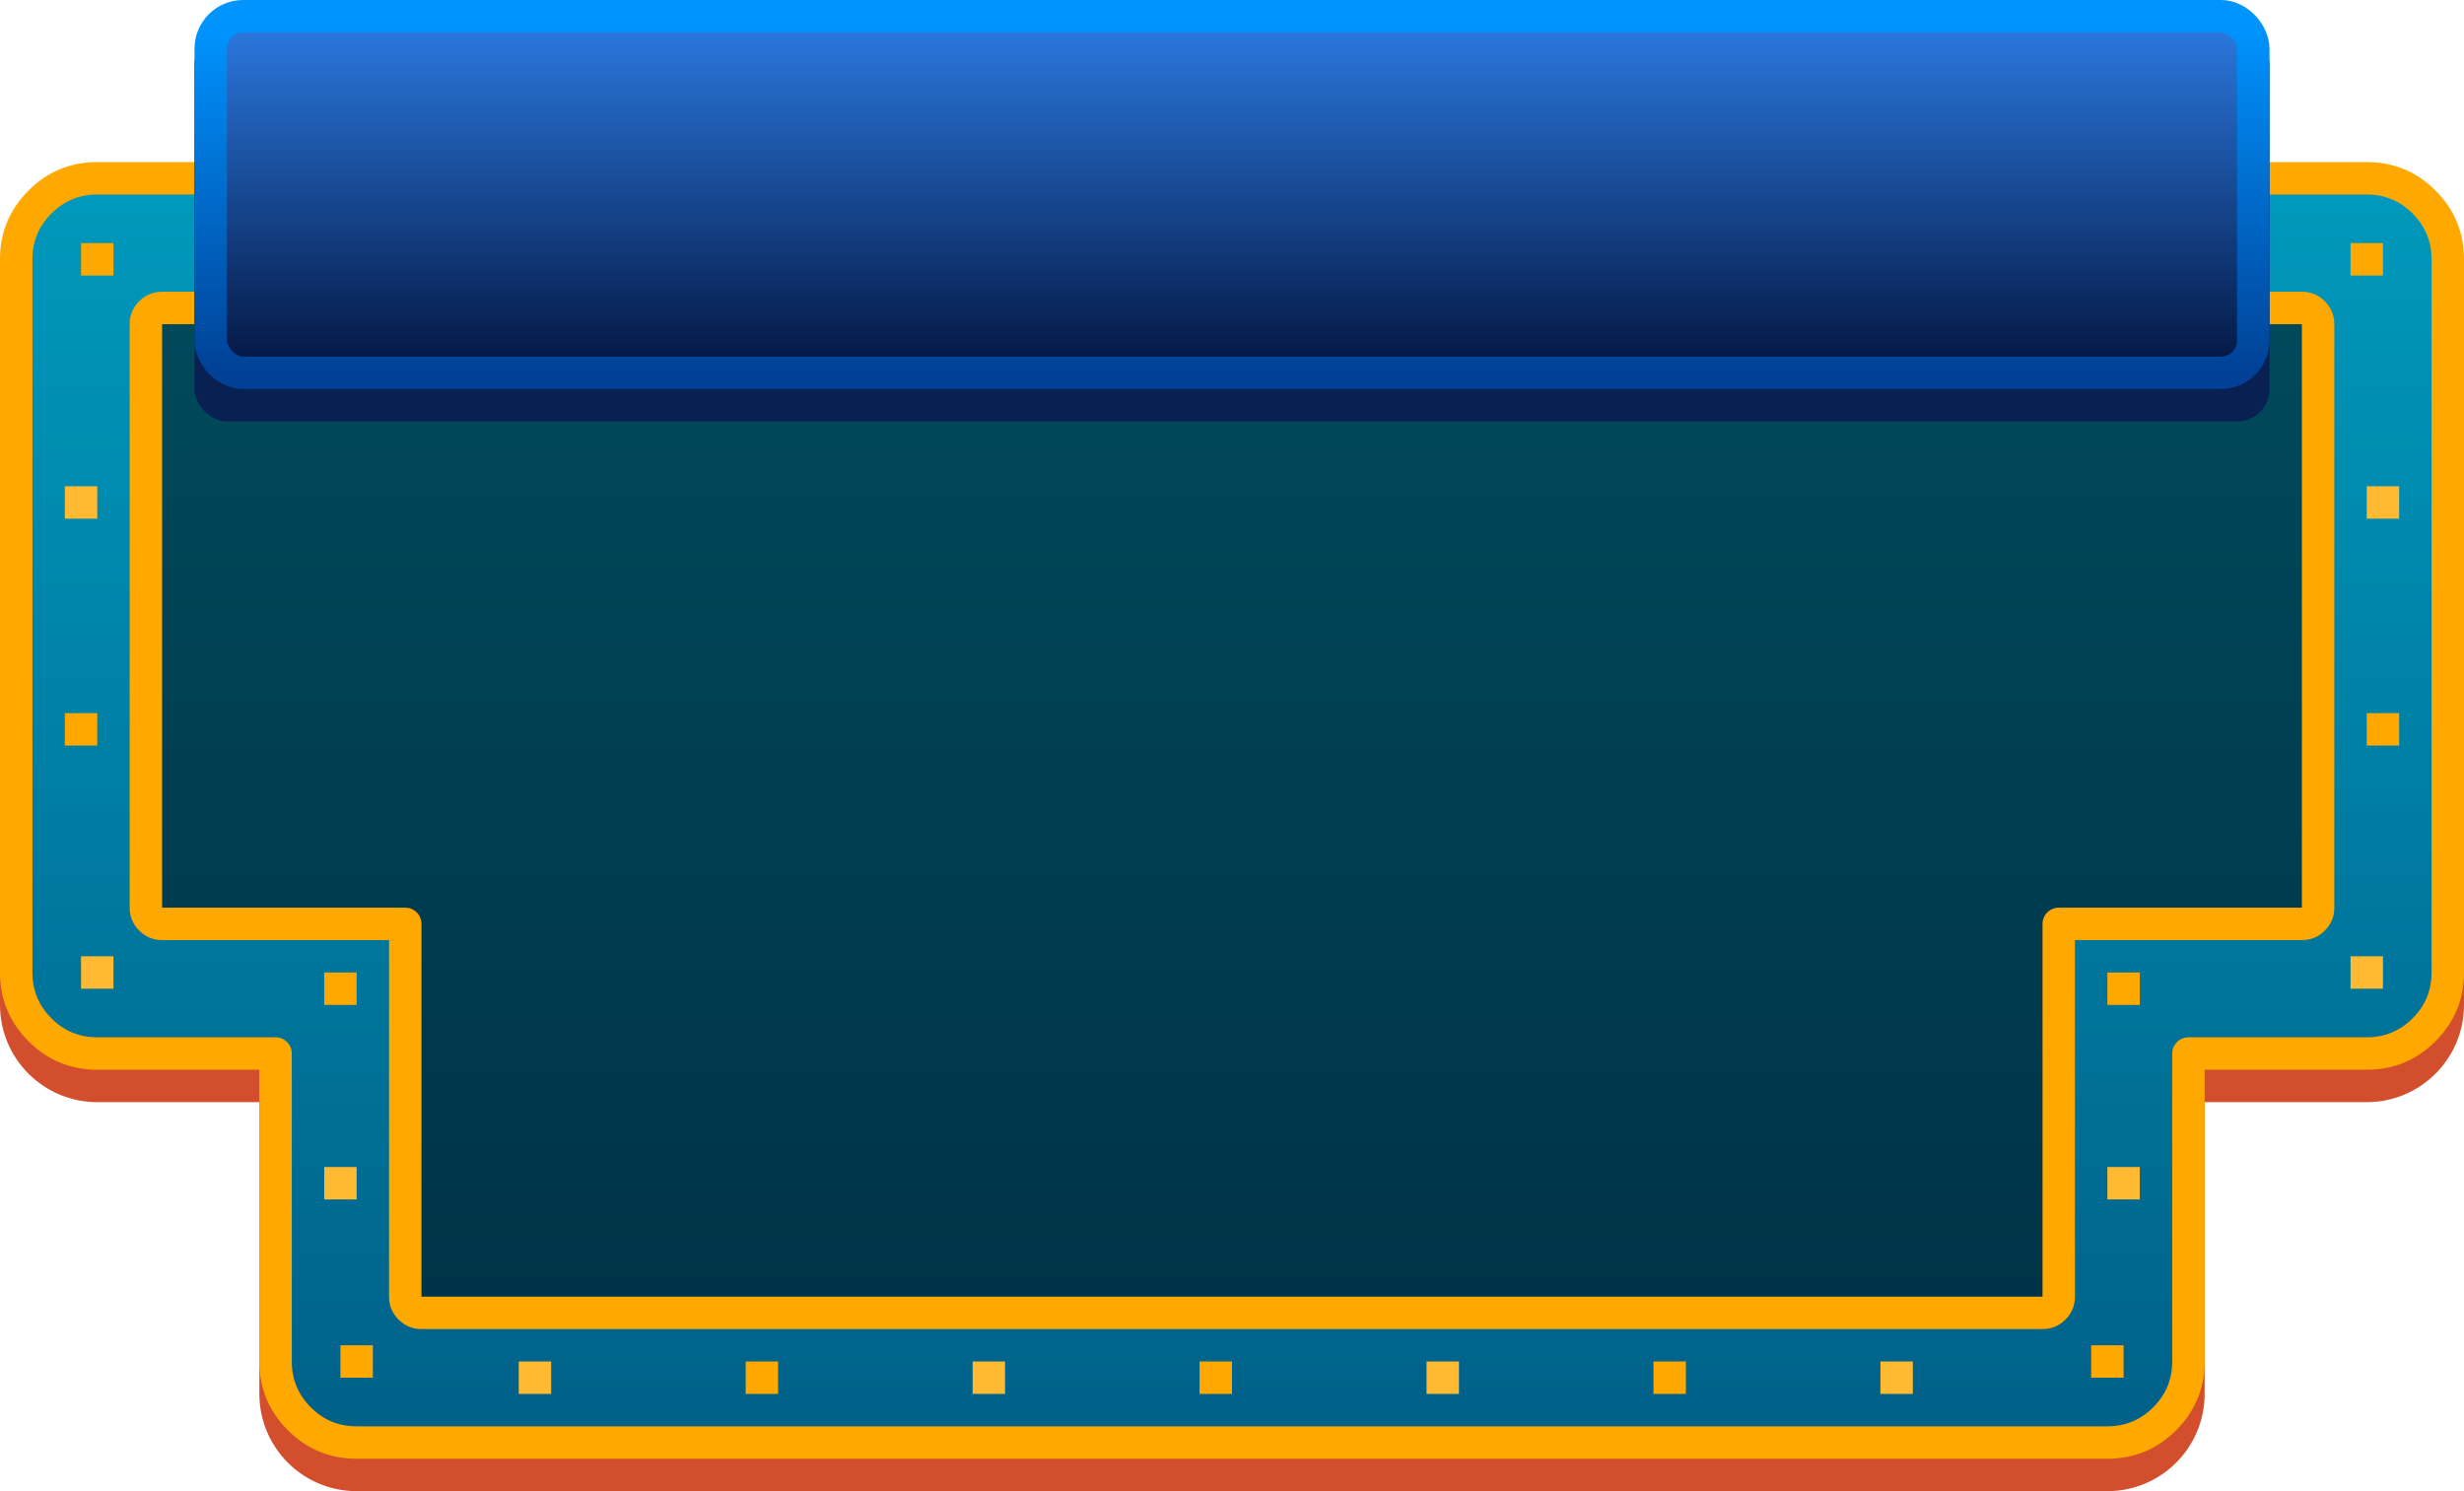 <svg height="46" viewBox="0 0 76 46" width="76" xmlns="http://www.w3.org/2000/svg" xmlns:xlink="http://www.w3.org/1999/xlink"><linearGradient id="a" x1=".5" x2=".5" y1="0" y2="1"><stop offset="0" stop-color="#0099bd"/><stop offset="1" stop-color="#006088"/></linearGradient><linearGradient id="b" x1=".5" x2=".5" y1="0" y2="1"><stop offset=".022" stop-color="#0094ff"/><stop offset="1" stop-color="#004196"/></linearGradient><linearGradient id="c" x1=".5" x2=".5" y1="0" y2="1"><stop offset="0" stop-color="#2c7be3"/><stop offset="1" stop-color="#031540"/></linearGradient><g><path d="m73 6c1.657 0 3 1.343 3 3v22c0 1.657-1.343 3-3 3h-5v9c0 1.657-1.343 3-3 3h-54c-1.657 0-3-1.343-3-3v-9h-5c-1.657 0-3-1.343-3-3v-22c0-1.657 1.343-3 3-3z" fill="#d34e2d"/><path d="m73 5.5h-70c-1.381 0-2.5 1.119-2.5 2.5v22c0 1.381 1.119 2.5 2.5 2.5h5.5v9.5c0 1.381 1.119 2.5 2.5 2.5h54c1.381 0 2.5-1.119 2.5-2.5v-9.5h5.5c1.381 0 2.5-1.119 2.5-2.5v-22c0-1.381-1.119-2.5-2.5-2.5z" fill="url(#a)"/><path d="m75.121 5.879c-.586-.586-1.293-.879-2.121-.879h-70c-.828 0-1.536.293-2.121.879-.586.586-.879 1.293-.879 2.121v22c0 .828.293 1.536.879 2.121.586.586 1.293.879 2.121.879h5v9c0 .828.293 1.536.879 2.121s1.293.879 2.121.879h54c.828 0 1.536-.293 2.121-.879s.879-1.293.879-2.121v-9h5c.828 0 1.536-.293 2.121-.879s.879-1.293.879-2.121v-22c0-.828-.293-1.536-.879-2.121zm-72.121.121h70c.552 0 1.024.195 1.414.586.391.391.586.862.586 1.414v22c0 .552-.195 1.024-.586 1.414s-.862.586-1.414.586h-5.5c-.276 0-.5.224-.5.5v9.5c0 .552-.195 1.024-.586 1.414s-.862.586-1.414.586h-54c-.552 0-1.024-.195-1.414-.586s-.586-.862-.586-1.414v-9.5c0-.276-.224-.5-.5-.5h-5.5c-.552 0-1.024-.195-1.414-.586s-.586-.862-.586-1.414v-22c0-.552.195-1.024.586-1.414.391-.391.862-.586 1.414-.586z" fill="#ffa900" fill-rule="evenodd"/><path d="m71 9.5h-66c-.276 0-.5.224-.5.5v18c0 .276.224.5.5.5h7.5v11.5c0 .276.224.5.5.5h50c.276 0 .5-.224.5-.5v-11.5h7.5c.276 0 .5-.224.5-.5v-18c0-.276-.224-.5-.5-.5z" opacity=".5"/><path d="m71.707 9.293c-.195-.195-.431-.293-.707-.293h-66c-.276 0-.512.098-.707.293-.195.195-.293.431-.293.707v18c0 .276.098.512.293.707.195.195.431.293.707.293h7v11c0 .276.098.512.293.707s.431.293.707.293h50c.276 0 .512-.098.707-.293s.293-.431.293-.707v-11h7c.276 0 .512-.098.707-.293s.293-.431.293-.707v-18c0-.276-.098-.512-.293-.707zm-66.707.707h66v18h-7.5c-.276 0-.5.224-.5.5v11.5h-50v-11.5c0-.276-.224-.5-.5-.5h-7.5z" fill="#ffa900" fill-rule="evenodd"/><rect fill="#082052" height="12" rx="1" width="64" x="6" y="1"/><rect fill="url(#c)" height="11" rx="1" stroke="url(#b)" transform="translate(6.5 .5)" width="63"/><path d="m73 15h1v1h-1z" fill="#ffba33"/><path d="m72.5 29.5h1v1h-1z" fill="#ffba33"/><path d="m65 36h1v1h-1z" fill="#ffba33"/><path d="m58 42h1v1h-1z" fill="#ffba33"/><path d="m44 42h1v1h-1z" fill="#ffba33"/><path d="m30 42h1v1h-1z" fill="#ffba33"/><path d="m16 42h1v1h-1z" fill="#ffba33"/><path d="m10 36h1v1h-1z" fill="#ffba33"/><path d="m2.5 29.5h1v1h-1z" fill="#ffba33"/><path d="m2 15h1v1h-1z" fill="#ffba33"/><g fill="#ffa900"><path d="m72.5 7.5h1v1h-1z"/><path d="m73 22h1v1h-1z"/><path d="m65 30h1v1h-1z"/><path d="m64.5 41.5h1v1h-1z"/><path d="m51 42h1v1h-1z"/><path d="m37 42h1v1h-1z"/><path d="m23 42h1v1h-1z"/><path d="m10.5 41.5h1v1h-1z"/><path d="m10 30h1v1h-1z"/><path d="m2 22h1v1h-1z"/><path d="m2.5 7.5h1v1h-1z"/></g></g></svg>